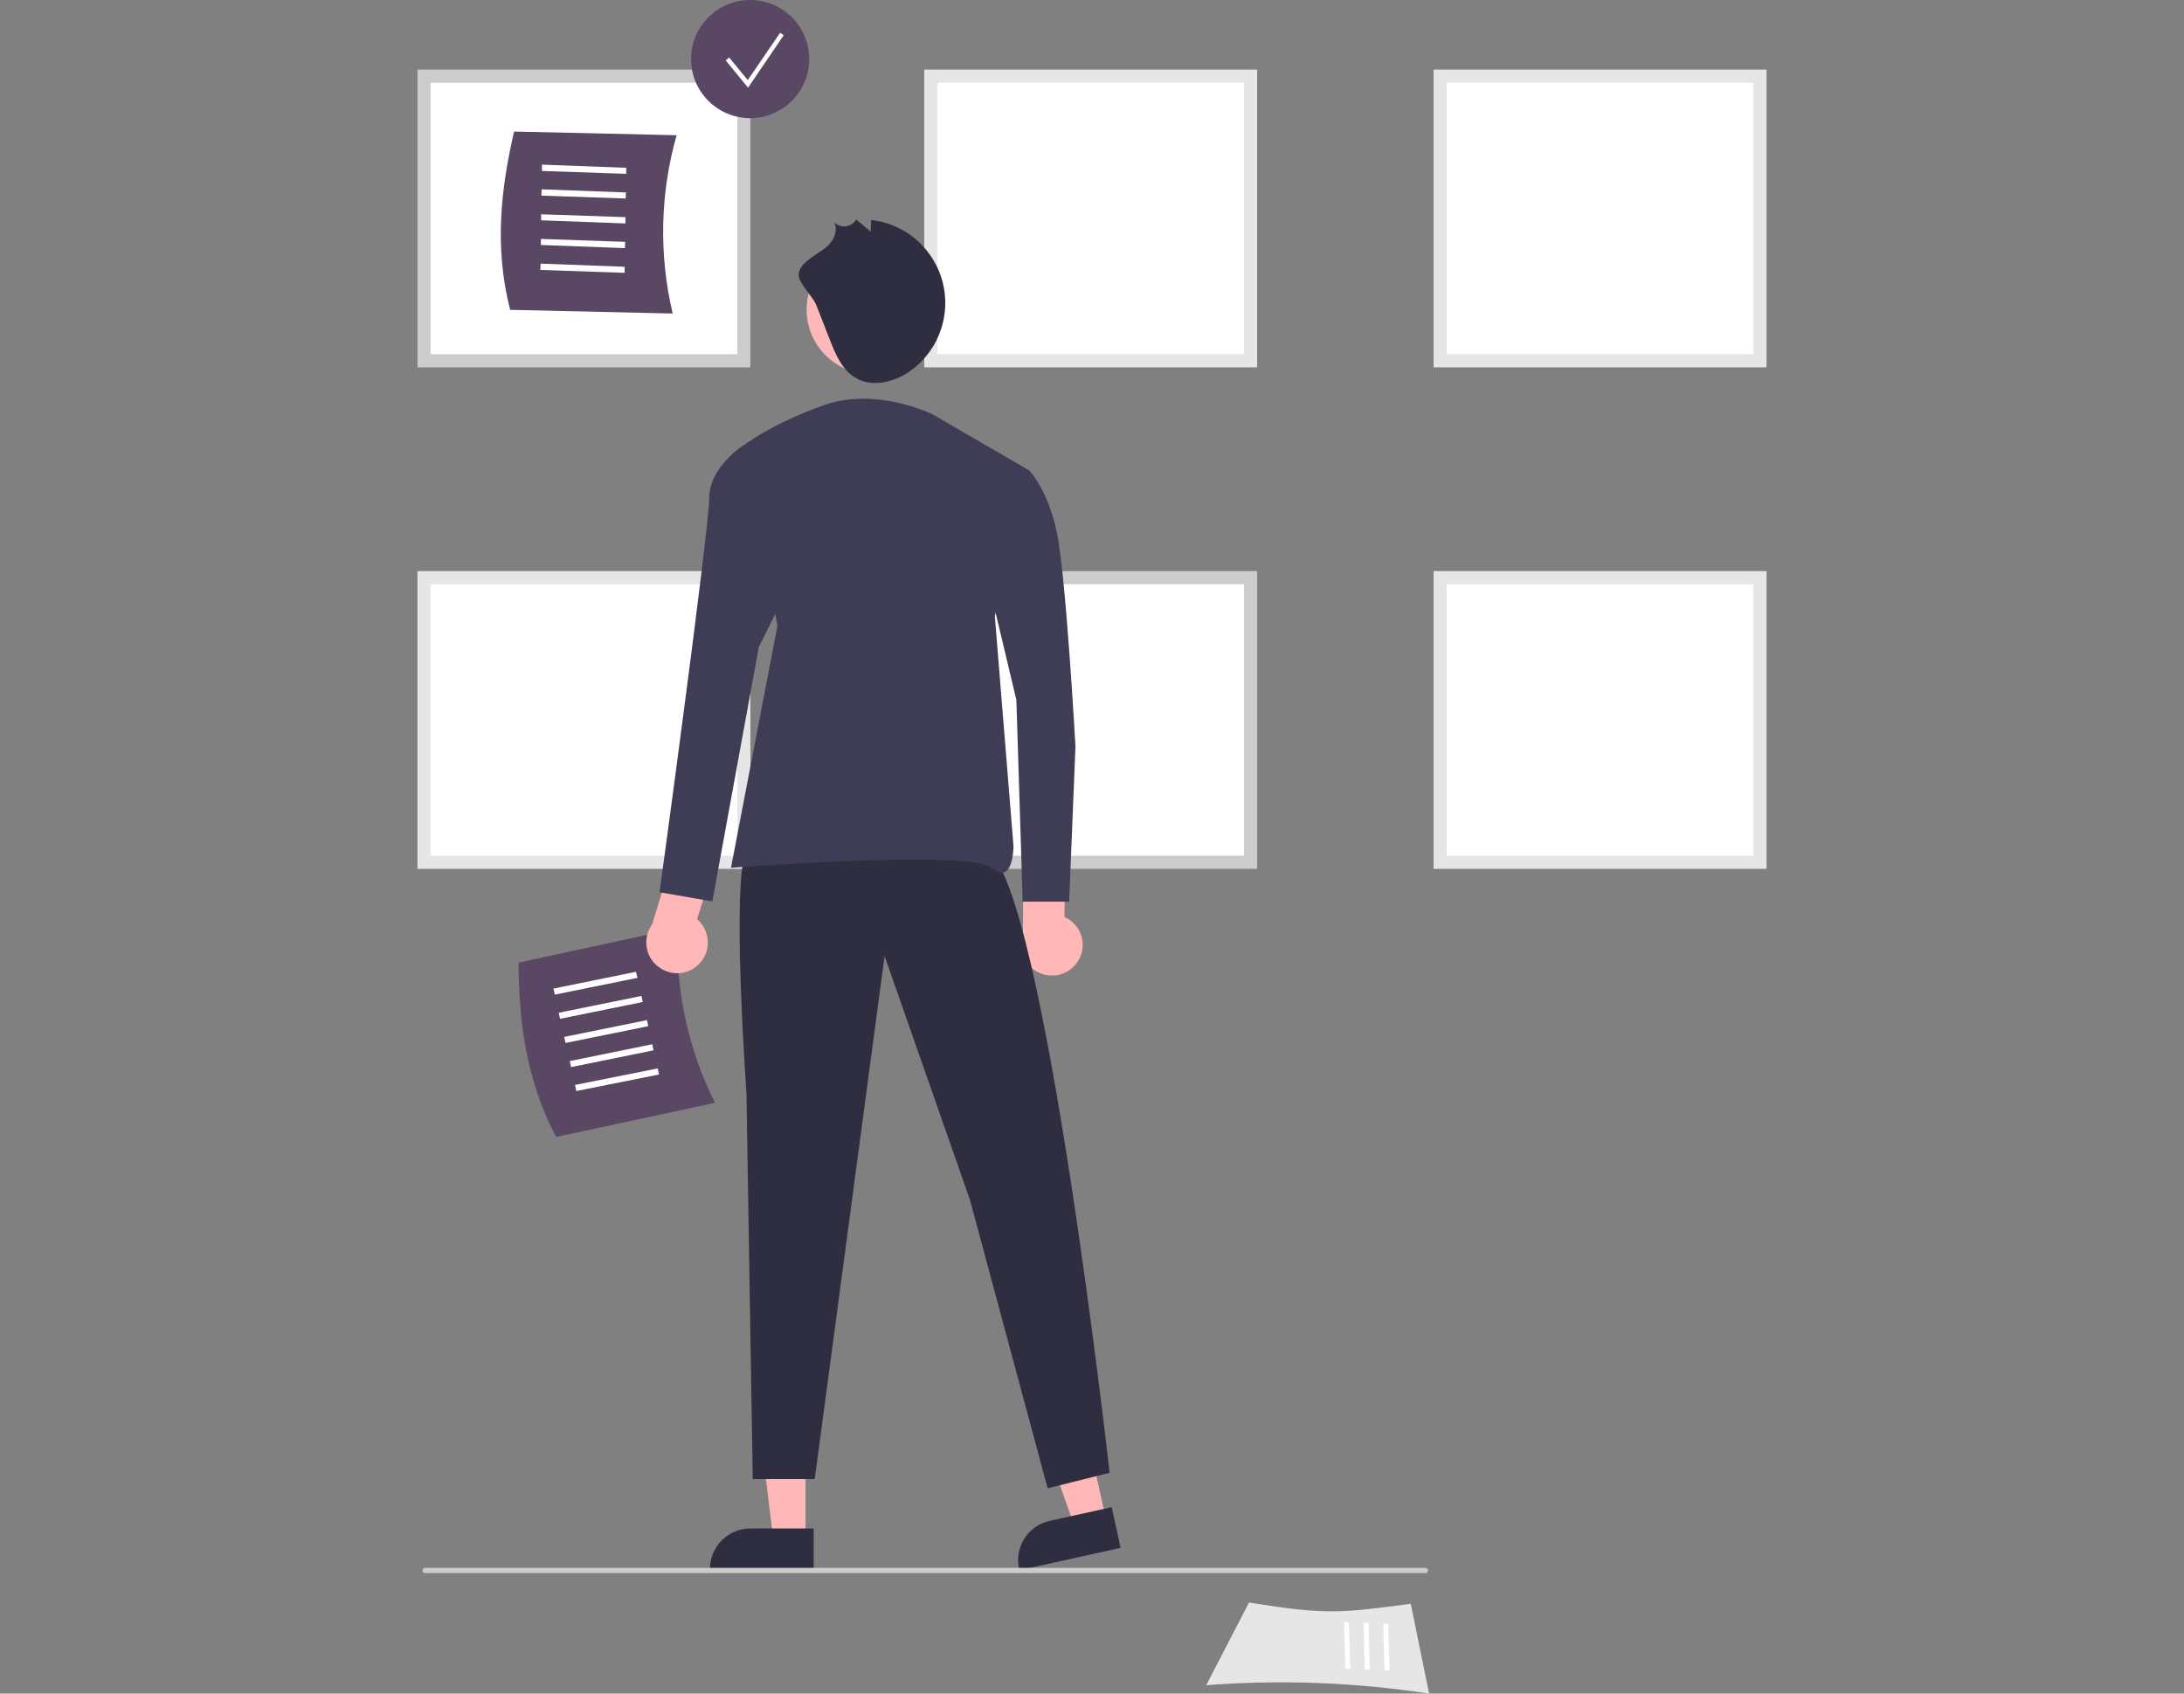 <?xml version="1.0" encoding="utf-8"?>
<!-- Generator: Adobe Illustrator 26.3.1, SVG Export Plug-In . SVG Version: 6.00 Build 0)  -->
<svg version="1.1" id="Laag_1" xmlns="http://www.w3.org/2000/svg" xmlns:xlink="http://www.w3.org/1999/xlink" x="0px" y="0px"
	 viewBox="0 0 831.8 645" style="enable-background:new 0 0 831.8 645;" xml:space="preserve">
<rect x="0" y="0" width="831.8" height="645" fill="#808080" stroke="none"/>
<style type="text/css">
	.st0{fill:#FFFFFF;}
	.st1{fill:#CCCCCC;}
	.st2{fill:#FFB7B7;}
	.st3{fill:#2F2E41;}
	.st4{fill:#594763;}
	.st5{fill:#E6E6E6;}
	.st6{fill:#FFB8B8;}
	.st7{fill:#3F3D56;}
	.st8{fill:#CBCBCB;}
</style>
<path class="st0" d="M283.3,137.4H161.5V29h121.8V137.4z"/>
<path class="st1" d="M285.8,139.9H159V26.5h126.8V139.9z M164,134.9h116.8V31.5H164V134.9z"/>
<polygon class="st2" points="306.8,586.1 294.5,586.1 288.7,538.8 306.8,538.8 "/>
<path class="st3" d="M309.9,598l-39.5,0v-0.5c0-8.5,6.9-15.4,15.4-15.4h0l24.1,0L309.9,598z"/>
<polygon class="st2" points="421.2,578.5 409.2,581.2 393.3,536.2 411,532.4 "/>
<path class="st3" d="M426.8,589.5l-38.6,8.5l-0.1-0.5c-1.8-8.3,3.4-16.5,11.7-18.3l0,0l23.6-5.2L426.8,589.5z"/>
<path class="st4" d="M272.3,420L211.8,433c-11.6-21.9-14.2-44.8-14.3-66.4l60.6-13.1C257.1,376.6,262,399.4,272.3,420z"/>
<polygon class="st0" points="211.3,378.8 210.8,376.5 242.2,370.1 242.8,372.4 "/>
<polygon class="st0" points="213.3,388 212.8,385.7 244.3,379.3 244.8,381.6 "/>
<polygon class="st0" points="215.4,397.2 214.9,394.9 246.4,388.5 246.9,390.8 "/>
<polygon class="st0" points="217.5,406.4 217,404.1 248.4,397.7 248.9,400 "/>
<polygon class="st0" points="219.5,415.5 219,413.2 250.5,406.9 251,409.2 "/>
<path class="st2" d="M410.4,366.3c3.6-5.3,2.1-12.6-3.2-16.1c-0.6-0.4-1.2-0.7-1.8-1l0.5-26.6l-16.1-4.3l-0.2,37.5
	c-2.2,6.1,0.9,12.8,7,15C401.8,372.7,407.4,370.8,410.4,366.3L410.4,366.3z"/>
<path class="st4" d="M256.2,119.4l-61.9-1.4c-6.2-24-3.4-46.8,1.5-67.9l61.9,1.4C251.4,73.6,250.9,97,256.2,119.4z"/>
<polygon class="st0" points="206.4,65.1 206.4,62.7 238.5,63.9 238.5,66.2 "/>
<polygon class="st0" points="206.2,74.5 206.3,72.1 238.4,73.3 238.3,75.6 "/>
<polygon class="st0" points="206.1,83.9 206.1,81.6 238.2,82.7 238.2,85.1 "/>
<polygon class="st0" points="206,93.3 206,91 238.1,92.1 238,94.5 "/>
<polygon class="st0" points="205.8,102.8 205.9,100.4 237.9,101.6 237.9,103.9 "/>
<circle class="st4" cx="285.7" cy="22.5" r="22.5"/>
<polygon class="st0" points="284.9,33.4 276.4,23 277.7,21.9 284.8,30.5 297.1,12.5 298.5,13.4 "/>
<path class="st0" d="M670.3,328.4H548.5V220h121.8V328.4z"/>
<path class="st5" d="M672.8,330.9H546V217.5h126.8V330.9z M551,325.9h116.8V222.5H551V325.9z"/>
<path class="st0" d="M670.3,137.4H548.5V29h121.8V137.4z"/>
<path class="st5" d="M672.8,139.9H546V26.5h126.8V139.9z M551,134.9h116.8V31.5H551V134.9z"/>
<path class="st0" d="M476.3,328.4H354.5V220h121.8V328.4z"/>
<path class="st1" d="M478.8,330.9H352V217.5h126.8V330.9z M357,325.9h116.8V222.5H357V325.9z"/>
<path class="st0" d="M283.3,328.4H161.5V220h121.8V328.4z"/>
<path class="st5" d="M285.8,330.9H159V217.5h126.8V330.9z M164,325.9h116.8V222.5H164V325.9z"/>
<path class="st0" d="M476.3,137.4H354.5V29h121.8V137.4z"/>
<path class="st5" d="M478.8,139.9H352V26.5h126.8V139.9z M357,134.9h116.8V31.5H357V134.9z"/>
<path class="st5" d="M459.4,641.8l16.3-31.5c30,4.9,35.3,3.9,61.6,0.5l7,34.2C516.2,640.7,487.7,639.6,459.4,641.8z"/>
<polygon class="st0" points="527.3,636.1 526.8,618.3 528.7,618.4 529.2,636.1 "/>
<polygon class="st0" points="519.8,635.8 519.3,618.1 521.2,618.1 521.7,635.9 "/>
<polygon class="st0" points="512.4,635.5 511.9,617.8 513.7,617.8 514.3,635.6 "/>
<path class="st3" d="M284.3,324.5c0,0-5.9,2.4,0,92.2l2.4,146.6h23.6l26.6-199.2l32.5,92.8L399,566.8l23.6-5.9
	c0,0-24.8-222.2-46.1-236.4S284.3,324.5,284.3,324.5z"/>
<circle class="st6" cx="331.8" cy="117.9" r="24.6"/>
<path class="st7" d="M355.2,157.8c0,0-21.3-10.6-41.4-3.5s-30.7,15.4-30.7,15.4l13,68.6l-17.7,92.2c0,0,91-7.1,99.3,0
	s8.3-8.3,8.3-8.3l-7.1-87.5l13-55.6L355.2,157.8z"/>
<path class="st3" d="M310.9,116.2l5.2,13.3c2.1,5.4,4.6,11.3,9.6,14.3c6.2,3.8,14.4,1.9,20.4-2.1c14.5-9.9,18.3-29.7,8.4-44.2
	c-5.2-7.7-13.5-12.7-22.7-13.7l-0.2,4.4l-5.5-4.6c-1.5,2.5-4.7,3.4-7.3,1.9c-0.4-0.2-0.7-0.5-1-0.7c1.4,3-0.2,6.6-2.6,8.9
	c-2.9,2.8-11.3,6.2-11,11.2C304.4,108.2,309.5,112.8,310.9,116.2z"/>
<path class="st2" d="M265.4,367.9c4.9-4.1,5.6-11.4,1.5-16.4c-0.4-0.5-0.9-1-1.4-1.5l8-25.3l-14.2-8.6L248.4,352
	c-3.8,5.2-2.7,12.5,2.5,16.3C255.3,371.6,261.3,371.4,265.4,367.9L265.4,367.9z"/>
<path class="st7" d="M291.4,169.6h-8.3c0,0-13,8.3-13,20.1s-18.9,150.1-18.9,150.1l20.1,3.5l17.7-96.9l13-26L291.4,169.6z"/>
<path class="st7" d="M369.4,179.1h22.5c0,0,7.1,7.1,10.6,23.6s7.1,81.6,7.1,81.6l-2.4,59.1h-17.7l-2.4-76.8l-11.8-49.6L369.4,179.1z
	"/>
<path class="st8" d="M542.9,599.1h-381c-0.6,0-1-0.4-1-1s0.4-1,1-1h381c0.6,0,1,0.4,1,1S543.4,599.1,542.9,599.1z"/>
</svg>
